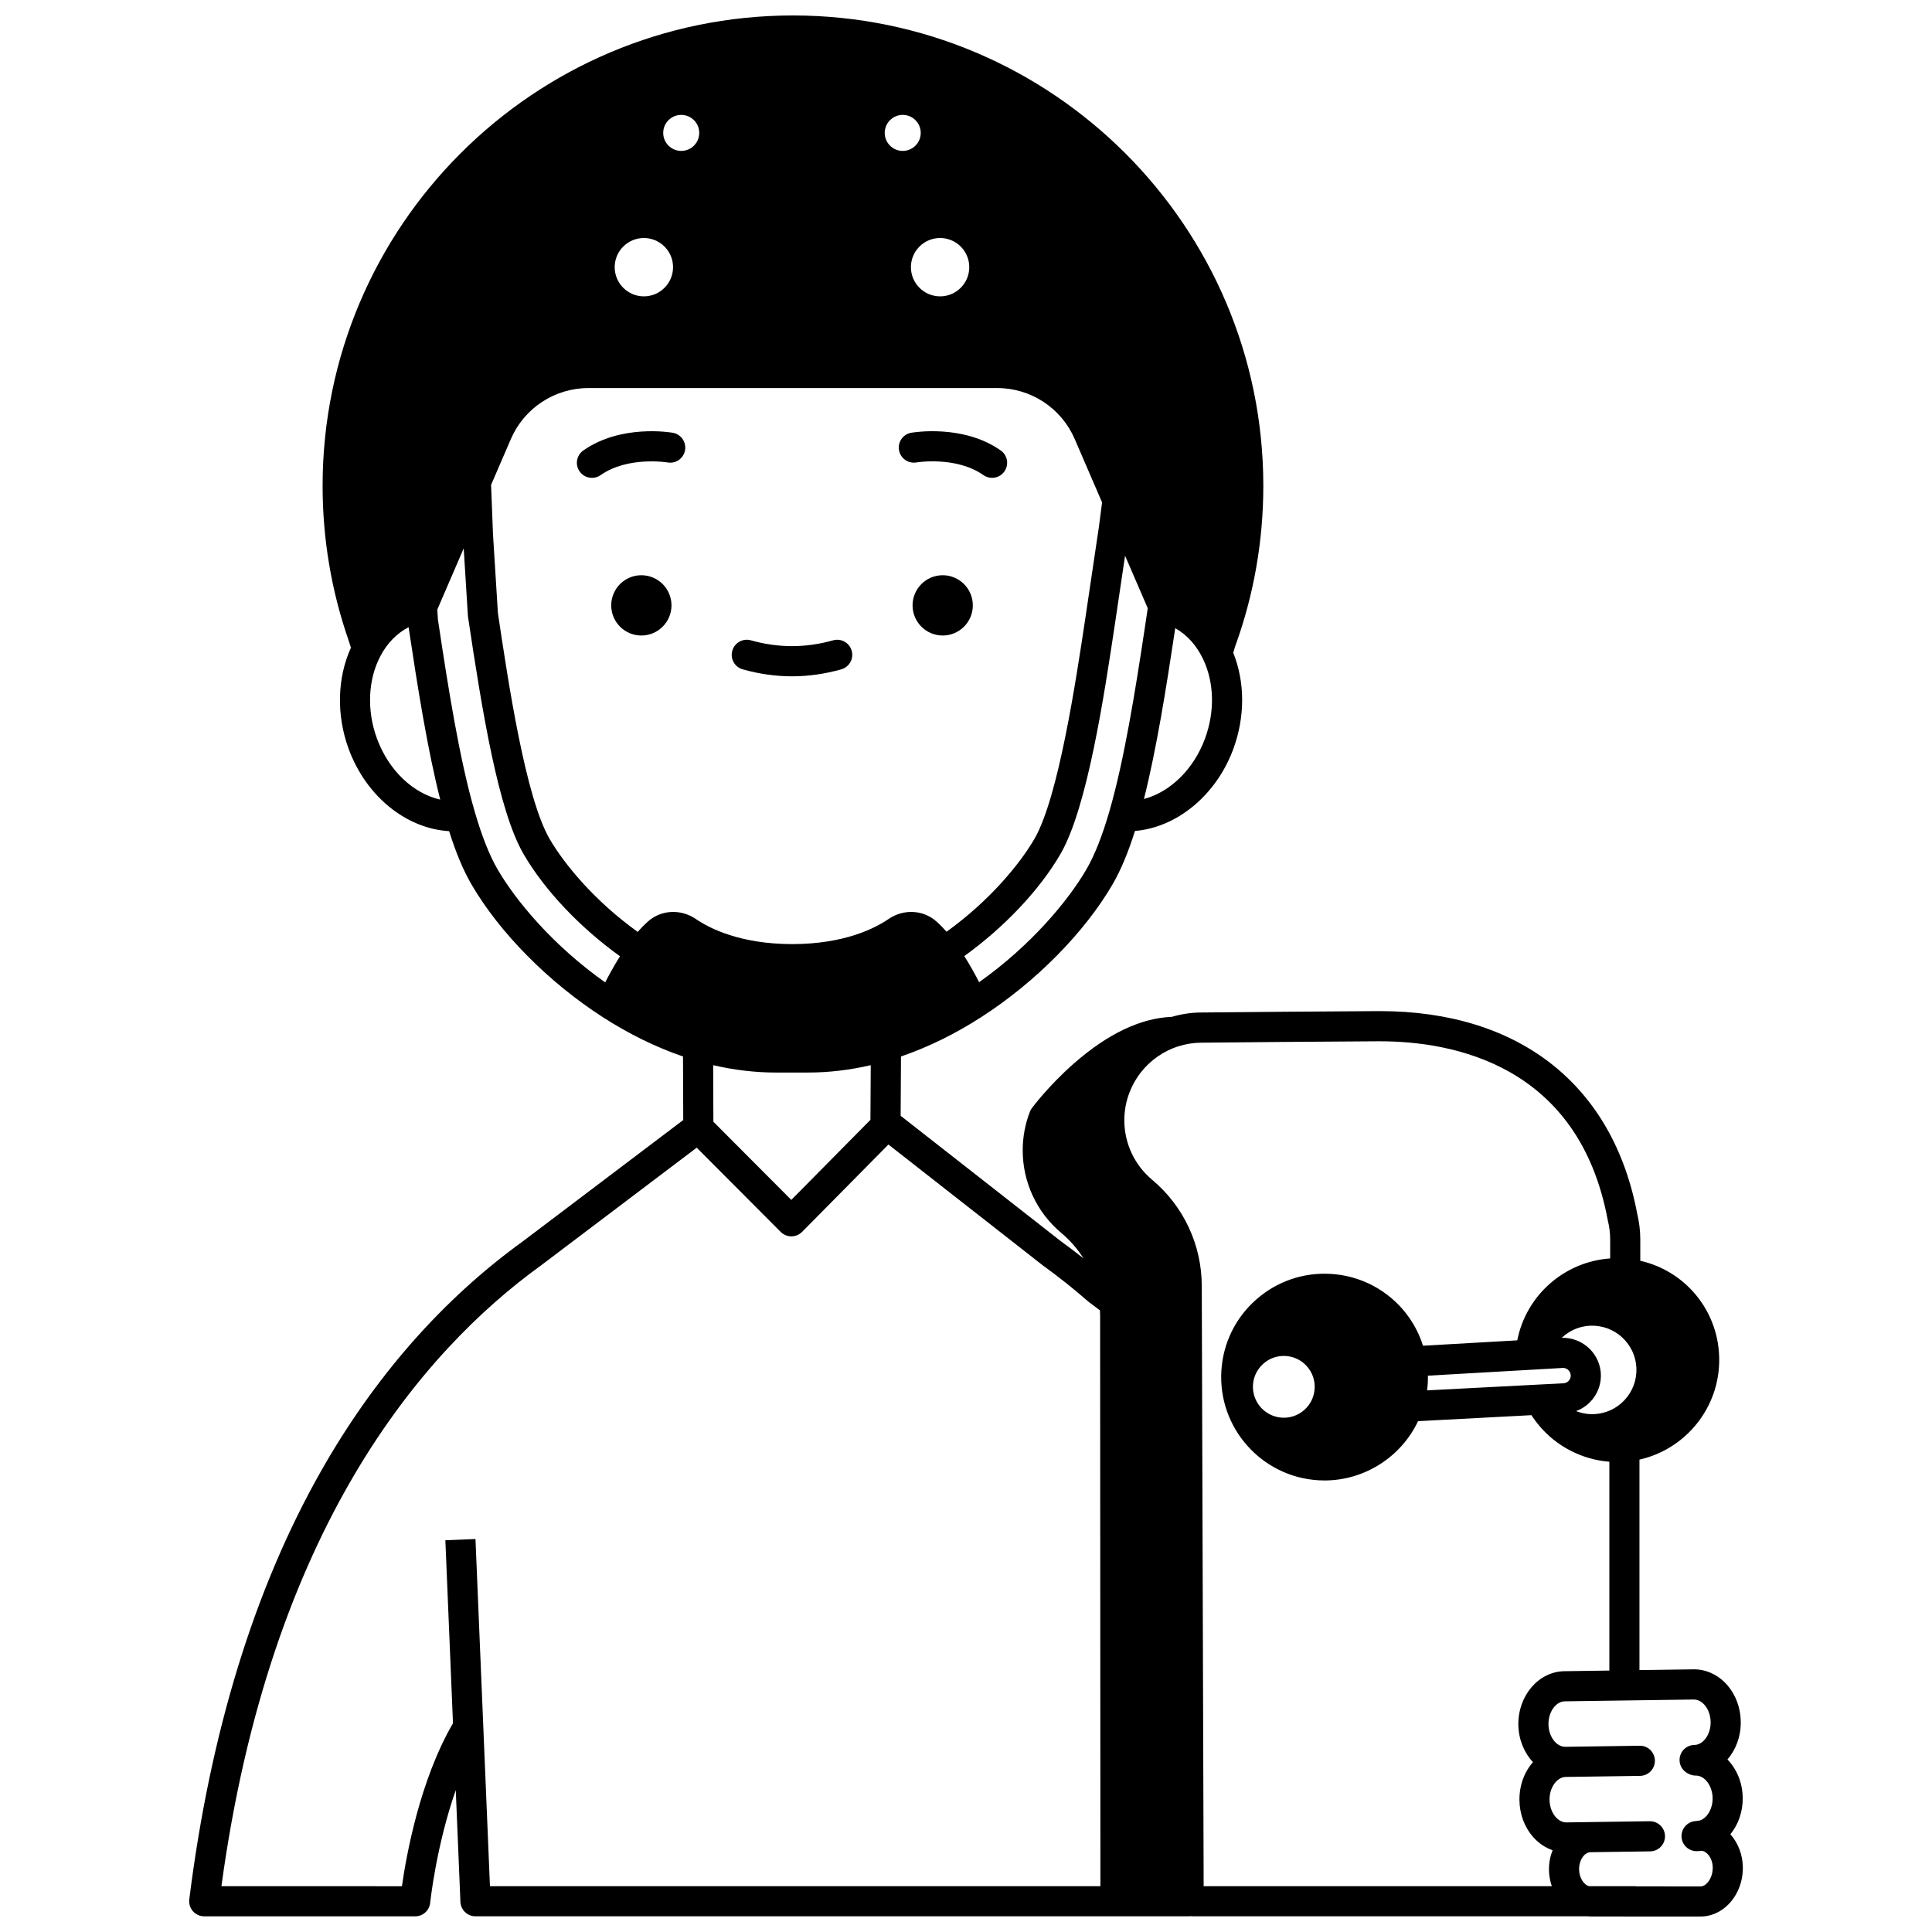 <?xml version="1.0" encoding="UTF-8"?>
<!-- Uploaded to: ICON Repo, www.iconrepo.com, Generator: ICON Repo Mixer Tools -->
<svg width="800px" height="800px" version="1.1" viewBox="144 144 512 512" xmlns="http://www.w3.org/2000/svg">
 <defs>
  <clipPath id="a">
   <path d="m194 148.09h412v503.81h-412z"/>
  </clipPath>
 </defs>
 <path d="m401.81 304.43c0 4.41-3.574 7.988-7.984 7.988-4.41 0-7.988-3.578-7.988-7.988 0-4.41 3.578-7.988 7.988-7.988 4.41 0 7.984 3.578 7.984 7.988"/>
 <path d="m321.95 304.43c0 4.41-3.578 7.988-7.988 7.988-4.41 0-7.984-3.578-7.984-7.988 0-4.41 3.574-7.988 7.984-7.988 4.41 0 7.988 3.578 7.988 7.988"/>
 <path d="m386.86 266.55c0.105-0.02 10.539-1.723 17.754 3.356 0.699 0.492 1.5 0.727 2.293 0.727 1.258 0 2.492-0.59 3.269-1.695 1.27-1.805 0.836-4.293-0.969-5.562-9.969-7.016-23.168-4.785-23.727-4.691-2.168 0.383-3.613 2.445-3.234 4.613s2.445 3.625 4.613 3.254z"/>
 <path d="m300.88 270.64c0.793 0 1.598-0.238 2.293-0.727 7.203-5.066 17.605-3.379 17.754-3.356 2.172 0.379 4.234-1.07 4.617-3.242 0.383-2.172-1.066-4.242-3.238-4.625-0.559-0.098-13.758-2.324-23.727 4.691-1.805 1.27-2.238 3.762-0.969 5.562 0.777 1.105 2.012 1.695 3.269 1.695z"/>
 <path d="m340.82 321.38c4.336 1.227 8.734 1.848 13.066 1.848 4.332 0 8.73-0.621 13.066-1.848 2.121-0.602 3.356-2.809 2.758-4.93-0.602-2.121-2.809-3.356-4.93-2.758-7.258 2.051-14.527 2.051-21.785 0-2.121-0.602-4.328 0.633-4.93 2.758-0.605 2.125 0.629 4.332 2.754 4.93z"/>
 <g clip-path="url(#a)">
  <path d="m602.57 630.1c2.086-2.559 3.324-5.981 3.269-9.707-0.059-4.012-1.617-7.602-4.047-10.125 2.234-2.566 3.586-6.113 3.527-10.043-0.051-3.609-1.305-7.019-3.523-9.598-2.359-2.742-5.684-4.309-9.051-4.234l-14.27 0.199v-55.785c11.562-2.578 20.367-12.645 21.086-24.758 0.805-13.418-8.141-25.035-20.867-27.934v-5.66c0-2.254-0.266-4.488-0.785-6.648-6.394-34.25-31.254-53.852-68.254-53.852h-0.512c-17.324 0.094-35.078 0.254-46.922 0.371-2.606 0.02-5.184 0.418-7.66 1.145-8.25 0.332-16.977 4.477-25.957 12.348-6.672 5.856-10.984 11.629-11.164 11.875-0.215 0.293-0.391 0.609-0.52 0.949-1.254 3.273-1.891 6.707-1.891 10.203 0 8.469 3.723 16.445 10.215 21.891 2.328 1.949 4.297 4.223 5.879 6.731-1.973-1.562-3.965-3.074-5.965-4.519l-42.477-33.258 0.09-15.715c7.211-2.469 14.355-5.969 21.273-10.43 14.375-9.25 27.395-22.422 34.828-35.238 2.148-3.703 4.09-8.336 5.906-14.094 11.125-0.926 21.551-9.473 26.074-21.754 3.129-8.512 3.098-17.691-0.031-25.477l0.512-1.695c4.949-13.625 7.461-27.941 7.461-42.551-0.012-68.723-55.926-124.64-124.65-124.64-68.73 0-124.65 55.918-124.65 124.65 0 14.02 2.316 27.797 6.883 40.945l0.625 1.957c-3.644 7.984-3.891 17.875-0.605 26.82 4.621 12.574 15.266 21.129 26.625 21.797 1.805 5.723 3.738 10.34 5.887 14.047 7.445 12.84 20.496 26.031 34.906 35.289 6.918 4.449 14.031 7.926 21.188 10.375l0.062 16.848-42.422 32.082c-21.336 15.41-39.352 35.902-53.547 60.914-17.648 31.098-29.402 69.297-34.934 113.54-0.141 1.137 0.211 2.277 0.969 3.137 0.758 0.859 1.852 1.352 2.996 1.352h55.906c2.051 0 3.766-1.551 3.973-3.594 0.02-0.199 1.582-15.035 6.777-29.852l1.234 29.613c0.09 2.137 1.852 3.828 3.992 3.828h189.01c0.234 0 0.461-0.035 0.688-0.074v0.074h104.89c0.379 0.035 0.73 0.051 0.996 0.051l29.152 0.012c2.723-0.031 5.34-1.195 7.363-3.277 2.449-2.519 3.824-6.098 3.769-9.824-0.062-3.402-1.312-6.473-3.309-8.703zm-126.52-119.06c0.133-2.188 1.109-4.191 2.746-5.644 1.508-1.336 3.41-2.059 5.41-2.059 0.168 0 0.34 0.004 0.508 0.016 2.188 0.129 4.191 1.102 5.641 2.742 1.449 1.633 2.172 3.731 2.039 5.906v0.004c-0.129 2.184-1.102 4.188-2.738 5.641-1.637 1.453-3.727 2.18-5.91 2.051-4.508-0.273-7.961-4.16-7.695-8.656zm46.324-0.469c0.039-0.672 0.047-1.336 0.035-2.004l35.699-2.047c1.055-0.066 1.988 0.715 2.137 1.77 0.012 0.09 0.02 0.176 0.02 0.262 0 1.082-0.852 1.977-1.934 2.031l-36.141 1.879c0.082-0.625 0.145-1.258 0.184-1.891zm45.777-3.41c-0.715-5.059-5.199-8.793-10.281-8.621 2.293-2.18 5.434-3.398 8.785-3.195 3.125 0.188 5.988 1.582 8.066 3.922 2.078 2.344 3.117 5.352 2.93 8.473-0.387 6.457-5.945 11.395-12.398 11.008-1.242-0.074-2.441-0.352-3.574-0.793 3.852-1.41 6.574-5.102 6.574-9.406 0-0.457-0.035-0.926-0.102-1.387zm-182.75-292.36c0-4.262 3.473-7.727 7.738-7.727 4.262 0 7.727 3.465 7.727 7.727 0 4.266-3.465 7.738-7.727 7.738-4.269-0.004-7.738-3.473-7.738-7.738zm-2.168-30.809c-2.633 0-4.773-2.141-4.773-4.773 0-2.629 2.141-4.773 4.773-4.773 2.633 0 4.773 2.141 4.773 4.773 0 2.633-2.141 4.773-4.773 4.773zm-63.473-4.773c0-2.633 2.141-4.773 4.773-4.773 2.629 0 4.773 2.141 4.773 4.773 0 2.633-2.141 4.773-4.773 4.773s-4.773-2.141-4.773-4.773zm-12.859 35.582c0-4.262 3.465-7.727 7.727-7.727 4.266 0 7.738 3.465 7.738 7.727 0 4.266-3.473 7.738-7.738 7.738-4.258-0.004-7.727-3.473-7.727-7.738zm-27.512 45.539c3.547-8.203 11.609-13.504 20.547-13.504h108.33c8.934 0 16.996 5.301 20.543 13.504l7.254 16.805-0.828 6.383-3.613 24.328c-2.496 16.609-7.144 47.523-13.48 58.441-3.922 6.758-11.992 16.5-23.305 24.625-0.926-1.062-1.848-2.004-2.758-2.797-3.473-3.039-8.645-3.281-12.582-0.59-3.625 2.481-11.758 6.641-25.5 6.66h-0.105c-13.746-0.02-21.879-4.18-25.504-6.66-3.934-2.691-9.109-2.445-12.562 0.574-0.934 0.809-1.871 1.766-2.82 2.856-11.34-8.121-19.434-17.887-23.367-24.668-6.387-11.02-10.949-41.508-13.688-59.836l-1.305-20.91-0.504-13.051zm70.152 167.89h8.684c5.422 0 10.961-0.656 16.531-1.949l-0.082 14.488-20.973 21.215-20.648-20.715-0.055-14.988c5.555 1.289 11.102 1.949 16.543 1.949zm88.41-69.051c-1.852 6.371-3.871 11.461-5.996 15.133-4.84 8.344-14.719 20.246-28.48 29.977-1.012-1.98-2.348-4.43-3.926-6.922 10.59-7.617 19.961-17.516 25.496-27.059 7.098-12.238 11.535-41.742 14.473-61.277l2.637-17.762 6.008 13.914-0.75 5.047c-2.484 16.496-5.469 35.246-9.461 48.949zm25.395-19.465c-3.016 8.188-9.266 14.199-16.191 16.027 3.367-13.348 5.957-29.719 8.156-44.34l0.137-0.93c3.152 1.777 5.699 4.609 7.434 8.301 2.91 6.195 3.078 13.828 0.465 20.941zm-219.45 0.004c-2.734-7.441-2.387-15.621 0.93-21.883 1.805-3.41 4.363-6.016 7.457-7.625 2.394 15.953 5.008 32.395 8.383 45.691-7.152-1.617-13.652-7.703-16.77-16.184zm31.926 34.598c-2.137-3.691-4.152-8.793-6-15.172-4.039-13.844-7.043-32.777-9.773-51.004l-0.16-2.609 6.996-16.203 1.109 17.805 0.035 0.34c3.812 25.531 8.086 51.41 14.703 62.832 5.555 9.574 14.953 19.496 25.574 27.113-1.57 2.492-2.91 4.945-3.922 6.926-13.809-9.742-23.719-21.668-28.562-30.027zm-5.816 177.54-7.981 0.332 2.019 48.492c-8.812 15.152-12.383 35.105-13.531 43.188l-47.836-0.004c12.875-94.586 52.992-141.62 84.715-164.53l41.246-31.188 22.254 22.324c0.75 0.75 1.766 1.176 2.828 1.176h0.008c1.062-0.004 2.082-0.43 2.832-1.188l22.883-23.148 40.848 31.98 0.125 0.094c4.082 2.945 8.129 6.164 12.027 9.57l3.055 2.301c0.027 0.516 0.043 1.035 0.043 1.551l0.078 151.05-161.78 0.004zm179.31-95.219c-4.676-3.918-7.359-9.664-7.359-15.758 0-2.523 0.457-4.996 1.363-7.352 1.492-3.879 4.066-7.172 7.457-9.527 1.734-1.207 3.613-2.129 5.609-2.746 1.91-0.602 3.894-0.918 5.906-0.934 11.84-0.113 29.586-0.277 46.891-0.371h0.445c19.508 0 52.816 6.258 60.449 47.43 0.016 0.074 0.031 0.152 0.051 0.227 0.387 1.574 0.582 3.207 0.582 4.856v5.035c-12.098 0.844-22.258 9.719-24.617 21.707l-24.98 1.426c-3.379-10.699-12.977-18.348-24.457-19.035-7.301-0.434-14.34 2-19.816 6.856-5.477 4.856-8.73 11.555-9.168 18.855-0.898 15.082 10.637 28.082 25.711 28.98 0.543 0.031 1.086 0.051 1.625 0.051 10.582 0 20.289-6.203 24.789-15.715l30.055-1.59 0.293 0.453c0.469 0.699 0.996 1.406 1.609 2.156l0.527-0.43c0.004 0.004 0.008 0.008 0.016 0.012l-0.523 0.434c4.648 5.633 11.457 9.152 18.723 9.719v55.34l-11.941 0.168c-6.812 0.105-12.273 6.469-12.18 14.195 0.059 3.891 1.539 7.402 3.867 9.918-2.266 2.57-3.633 6.141-3.574 10.117 0.051 3.609 1.305 7.019 3.523 9.598 1.461 1.695 3.285 2.934 5.262 3.617-0.633 1.602-0.984 3.371-0.961 5.231 0.023 1.512 0.293 2.961 0.754 4.309h-92.266l-0.5-159.04c-0.004-10.91-4.801-21.184-13.164-28.188zm147.06 186.43c-0.379 0.387-0.984 0.852-1.688 0.859l-17.184-0.008 0.004-0.055h-12.352c-1.289-0.281-2.644-2.066-2.684-4.422-0.031-2.453 1.383-4.559 3.035-4.59h0.055l15.742-0.219c2.207-0.031 3.969-1.844 3.938-4.047-0.031-2.188-1.812-3.938-3.992-3.938h-0.059l-15.742 0.219h-0.027-0.004l-6.301 0.09c-1.371 0.023-2.406-0.906-2.883-1.461-0.984-1.145-1.562-2.785-1.59-4.5-0.047-3.211 1.883-5.988 4.223-6.09l19.758-0.281c2.203-0.031 3.969-1.844 3.934-4.051-0.031-2.203-1.828-3.992-4.051-3.934l-19.609 0.281h-0.109c-2.356 0-4.387-2.727-4.434-5.949-0.039-3.269 1.934-6.062 4.309-6.102l34.199-0.48c1.387-0.004 2.406 0.906 2.883 1.461 0.984 1.145 1.562 2.785 1.59 4.5 0.047 3.191-1.875 5.973-4.199 6.074-0.035 0-0.07 0.004-0.105 0.008-2.18 0.027-3.938 1.805-3.938 3.992 0 1.48 0.816 2.758 2.012 3.445 0.113 0.074 0.238 0.129 0.355 0.195 0.027 0.012 0.047 0.027 0.074 0.039 0.543 0.273 1.145 0.441 1.789 0.441h0.094c2.363 0 4.394 2.719 4.441 5.969 0.039 2.871-1.527 5.445-3.523 5.961-0.246 0.016-0.48 0.051-0.711 0.109-0.035 0.004-0.074 0.012-0.109 0.012-2.203 0.051-3.953 1.879-3.902 4.082 0.051 2.172 1.828 3.902 3.992 3.902h0.094c0.41-0.008 0.832-0.051 1.27-0.109 1.414 0.195 2.887 1.949 2.922 4.461 0.016 1.57-0.562 3.152-1.516 4.133z"/>
 </g>
</svg>